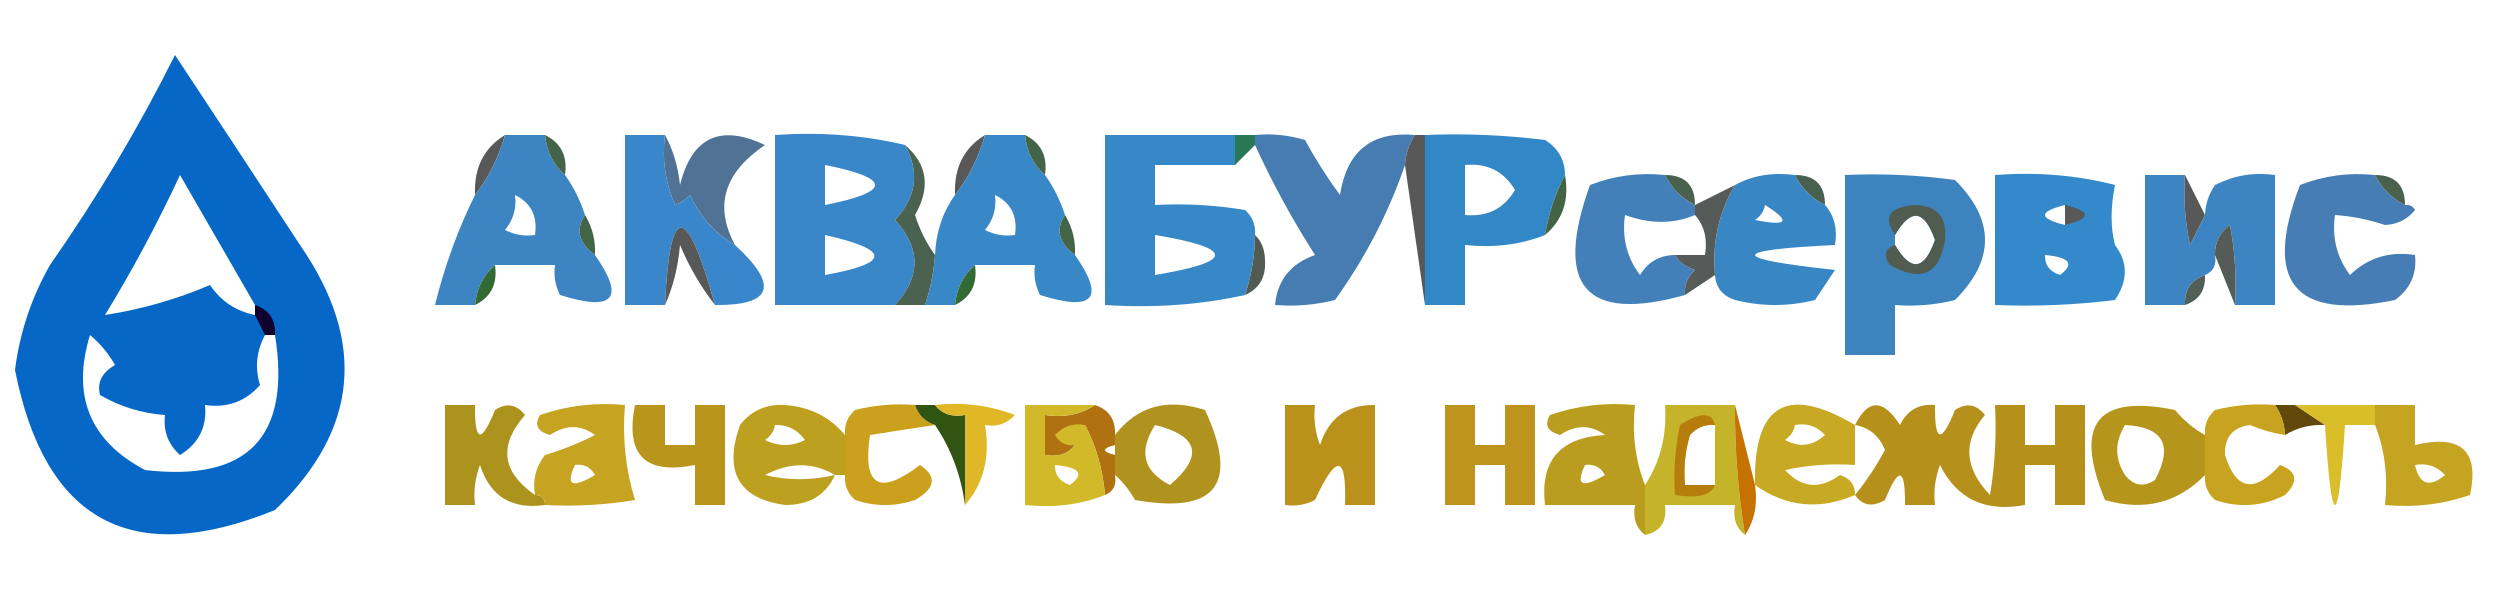 <?xml version="1.0" encoding="UTF-8"?>
<!DOCTYPE svg PUBLIC "-//W3C//DTD SVG 1.1//EN" "http://www.w3.org/Graphics/SVG/1.1/DTD/svg11.dtd">
<svg xmlns="http://www.w3.org/2000/svg" version="1.1" width="250px" height="60px" style="shape-rendering:geometricPrecision; text-rendering:geometricPrecision; image-rendering:optimizeQuality; fill-rule:evenodd; clip-rule:evenodd" xmlns:xlink="http://www.w3.org/1999/xlink">
<g><path style="opacity:1" fill="#0667c6" d="M 17.5,5.5 C 21.643,11.768 25.81,18.102 30,24.5C 36.685,34.164 35.852,42.997 27.5,51C 13.163,56.832 4.497,52.165 1.5,37C 1.975,33.263 3.142,29.763 5,26.5C 9.682,19.803 13.848,12.803 17.5,5.5 Z M 25.5,30.5 C 25.5,30.833 25.5,31.167 25.5,31.5C 23.591,31.117 22.091,30.117 21,28.5C 17.636,29.94 14.136,30.94 10.5,31.5C 13.229,27.046 15.729,22.38 18,17.5C 20.512,21.861 23.012,26.194 25.5,30.5 Z M 26.5,33.5 C 26.833,33.5 27.167,33.5 27.5,33.5C 29.125,43.708 24.792,48.208 14.5,47C 8.975,44.081 7.142,39.581 9,33.5C 10.022,34.354 10.855,35.354 11.5,36.5C 10.189,37.258 9.689,38.258 10,39.5C 12.007,40.669 14.173,41.335 16.5,41.5C 16.312,43.103 16.812,44.437 18,45.5C 19.883,44.347 20.716,42.681 20.5,40.5C 22.722,40.822 24.556,40.155 26,38.5C 25.474,36.773 25.641,35.106 26.5,33.5 Z"/></g>
<g><path style="opacity:1" fill="#585858" d="M 50.5,13.5 C 49.87,15.75 48.87,17.75 47.5,19.5C 47.386,16.784 48.386,14.784 50.5,13.5 Z"/></g>
<g><path style="opacity:1" fill="#3c85c2" d="M 50.5,13.5 C 51.833,13.5 53.167,13.5 54.5,13.5C 54.66,15.153 55.326,16.486 56.5,17.5C 57.345,18.672 58.011,20.005 58.5,21.5C 57.529,22.962 57.862,24.295 59.5,25.5C 62.551,29.862 61.384,31.196 56,29.5C 55.517,28.552 55.35,27.552 55.5,26.5C 53.5,26.5 51.5,26.5 49.5,26.5C 48.326,27.514 47.66,28.847 47.5,30.5C 46.167,30.5 44.833,30.5 43.5,30.5C 44.459,26.617 45.792,22.95 47.5,19.5C 48.87,17.75 49.87,15.75 50.5,13.5 Z M 51.5,19.5 C 53.104,20.287 53.771,21.62 53.5,23.5C 52.448,23.649 51.448,23.483 50.5,23C 51.337,21.989 51.67,20.822 51.5,19.5 Z"/></g>
<g><path style="opacity:1" fill="#3986ca" d="M 66.5,13.5 C 66.192,15.924 66.526,18.257 67.5,20.5C 68.086,20.291 68.586,19.957 69,19.5C 69.996,21.66 71.496,23.327 73.5,24.5C 77.925,28.558 77.259,30.558 71.5,30.5C 68.64,20.204 66.974,20.204 66.5,30.5C 65.167,30.5 63.833,30.5 62.5,30.5C 62.5,24.833 62.5,19.167 62.5,13.5C 63.833,13.5 65.167,13.5 66.5,13.5 Z"/></g>
<g><path style="opacity:1" fill="#4f7295" d="M 66.5,13.5 C 67.302,14.952 67.802,16.618 68,18.5C 69.185,13.716 72.018,12.382 76.5,14.5C 72.393,17.274 71.393,20.607 73.5,24.5C 71.496,23.327 69.996,21.66 69,19.5C 68.586,19.957 68.086,20.291 67.5,20.5C 66.526,18.257 66.192,15.924 66.5,13.5 Z"/></g>
<g><path style="opacity:1" fill="#3986c9" d="M 90.5,14.5 C 91.99,17.212 91.656,19.712 89.5,22C 92.101,24.829 92.101,27.663 89.5,30.5C 85.5,30.5 81.5,30.5 77.5,30.5C 77.5,24.833 77.5,19.167 77.5,13.5C 82.032,13.182 86.366,13.515 90.5,14.5 Z M 82.5,16.5 C 89.167,17.833 89.167,19.167 82.5,20.5C 82.5,19.167 82.5,17.833 82.5,16.5 Z M 82.5,23.5 C 89.085,24.985 89.085,26.318 82.5,27.5C 82.5,26.167 82.5,24.833 82.5,23.5 Z"/></g>
<g><path style="opacity:1" fill="#585858" d="M 98.5,13.5 C 97.87,15.75 96.87,17.75 95.5,19.5C 95.386,16.784 96.386,14.784 98.5,13.5 Z"/></g>
<g><path style="opacity:1" fill="#3887c6" d="M 98.5,13.5 C 99.833,13.5 101.167,13.5 102.5,13.5C 102.66,15.153 103.326,16.486 104.5,17.5C 105.345,18.672 106.011,20.005 106.5,21.5C 105.529,22.962 105.862,24.295 107.5,25.5C 110.551,29.862 109.384,31.196 104,29.5C 103.517,28.552 103.351,27.552 103.5,26.5C 101.5,26.5 99.5,26.5 97.5,26.5C 96.326,27.514 95.66,28.847 95.5,30.5C 94.5,30.5 93.5,30.5 92.5,30.5C 93.038,28.883 93.371,27.216 93.5,25.5C 93.595,23.214 94.262,21.214 95.5,19.5C 96.87,17.75 97.87,15.75 98.5,13.5 Z M 99.5,19.5 C 101.104,20.287 101.771,21.62 101.5,23.5C 100.448,23.649 99.448,23.483 98.5,23C 99.337,21.989 99.67,20.822 99.5,19.5 Z"/></g>
<g><path style="opacity:1" fill="#3788c6" d="M 123.5,13.5 C 123.5,14.5 123.5,15.5 123.5,16.5C 120.833,16.5 118.167,16.5 115.5,16.5C 115.5,17.833 115.5,19.167 115.5,20.5C 118.518,20.335 121.518,20.502 124.5,21C 125.252,21.671 125.586,22.504 125.5,23.5C 125.483,25.565 125.15,27.565 124.5,29.5C 120.03,30.486 115.363,30.82 110.5,30.5C 110.5,24.833 110.5,19.167 110.5,13.5C 114.833,13.5 119.167,13.5 123.5,13.5 Z M 115.5,23.5 C 123.5,24.833 123.5,26.167 115.5,27.5C 115.5,26.167 115.5,24.833 115.5,23.5 Z"/></g>
<g><path style="opacity:1" fill="#287855" d="M 123.5,13.5 C 124.167,13.5 124.833,13.5 125.5,13.5C 125.5,13.833 125.5,14.167 125.5,14.5C 124.833,15.167 124.167,15.833 123.5,16.5C 123.5,15.5 123.5,14.5 123.5,13.5 Z"/></g>
<g><path style="opacity:1" fill="#467cb2" d="M 125.5,13.5 C 127.199,13.34 128.866,13.507 130.5,14C 131.542,15.918 132.708,17.751 134,19.5C 134.675,15.102 137.175,13.102 141.5,13.5C 140.89,14.391 140.557,15.391 140.5,16.5C 138.83,21.339 136.497,25.839 133.5,30C 131.527,30.495 129.527,30.662 127.5,30.5C 127.736,28.027 129.069,26.36 131.5,25.5C 129.221,21.939 127.221,18.273 125.5,14.5C 125.5,14.167 125.5,13.833 125.5,13.5 Z"/></g>
<g><path style="opacity:1" fill="#575857" d="M 141.5,13.5 C 141.833,13.5 142.167,13.5 142.5,13.5C 142.5,19.167 142.5,24.833 142.5,30.5C 141.833,25.833 141.167,21.167 140.5,16.5C 140.557,15.391 140.89,14.391 141.5,13.5 Z"/></g>
<g><path style="opacity:1" fill="#3288c6" d="M 142.5,13.5 C 146.514,13.335 150.514,13.501 154.5,14C 155.823,14.816 156.489,15.983 156.5,17.5C 155.542,19.302 154.875,21.302 154.5,23.5C 152.052,24.473 149.385,24.806 146.5,24.5C 146.5,26.5 146.5,28.5 146.5,30.5C 145.167,30.5 143.833,30.5 142.5,30.5C 142.5,24.833 142.5,19.167 142.5,13.5 Z M 146.5,16.5 C 148.714,16.291 150.381,17.124 151.5,19C 150.381,20.876 148.714,21.709 146.5,21.5C 146.5,19.833 146.5,18.167 146.5,16.5 Z"/></g>
<g><path style="opacity:1" fill="#436446" d="M 54.5,13.5 C 56.104,14.287 56.771,15.62 56.5,17.5C 55.326,16.486 54.66,15.153 54.5,13.5 Z"/></g>
<g><path style="opacity:1" fill="#436446" d="M 102.5,13.5 C 104.104,14.287 104.771,15.62 104.5,17.5C 103.326,16.486 102.66,15.153 102.5,13.5 Z"/></g>
<g><path style="opacity:1" fill="#4b6250" d="M 90.5,14.5 C 92.745,16.417 93.079,18.75 91.5,21.5C 91.994,23.026 92.661,24.359 93.5,25.5C 93.371,27.216 93.038,28.883 92.5,30.5C 91.5,30.5 90.5,30.5 89.5,30.5C 92.101,27.663 92.101,24.829 89.5,22C 91.656,19.712 91.99,17.212 90.5,14.5 Z"/></g>
<g><path style="opacity:1" fill="#4380ba" d="M 166.5,17.5 C 167.167,18.833 168.167,19.833 169.5,20.5C 169.5,20.833 169.5,21.167 169.5,21.5C 167.338,22.417 165.005,22.417 162.5,21.5C 162.181,23.75 162.681,25.75 164,27.5C 164.816,26.177 165.983,25.511 167.5,25.5C 167.918,26.222 168.584,26.722 169.5,27C 168.748,27.671 168.414,28.504 168.5,29.5C 158.518,32.291 155.352,28.624 159,18.5C 161.381,17.565 163.881,17.232 166.5,17.5 Z"/></g>
<g><path style="opacity:1" fill="#4a614e" d="M 166.5,17.5 C 168.5,17.5 169.5,18.5 169.5,20.5C 168.167,19.833 167.167,18.833 166.5,17.5 Z"/></g>
<g><path style="opacity:1" fill="#3986c5" d="M 179.5,17.5 C 180.167,18.833 181.167,19.833 182.5,20.5C 183.434,21.568 183.768,22.901 183.5,24.5C 172.853,25.009 172.853,25.842 183.5,27C 182.833,28 182.167,29 181.5,30C 178.833,30.667 176.167,30.667 173.5,30C 172.244,29.583 171.577,28.75 171.5,27.5C 171.207,24.246 171.874,21.246 173.5,18.5C 175.265,17.539 177.265,17.205 179.5,17.5 Z M 176.5,20.5 C 179.137,22.154 178.803,22.654 175.5,22C 176.056,21.617 176.389,21.117 176.5,20.5 Z"/></g>
<g><path style="opacity:1" fill="#4a604f" d="M 179.5,17.5 C 181.5,17.5 182.5,18.5 182.5,20.5C 181.167,19.833 180.167,18.833 179.5,17.5 Z"/></g>
<g><path style="opacity:1" fill="#3d83bd" d="M 184.5,17.5 C 188.182,17.335 191.848,17.501 195.5,18C 199.5,22 199.5,26 195.5,30C 193.527,30.495 191.527,30.662 189.5,30.5C 189.5,32.167 189.5,33.833 189.5,35.5C 187.833,35.5 186.167,35.5 184.5,35.5C 184.5,29.5 184.5,23.5 184.5,17.5 Z M 189.5,24.5 C 189.5,24.167 189.5,23.833 189.5,23.5C 191.088,20.782 192.421,20.948 193.5,24C 192.421,27.052 191.088,27.218 189.5,24.5 Z"/></g>
<g><path style="opacity:1" fill="#3389c9" d="M 211.5,18.5 C 211.046,20.741 211.046,22.741 211.5,24.5C 212.807,26.223 212.807,28.056 211.5,30C 207.514,30.499 203.514,30.666 199.5,30.5C 199.5,26.167 199.5,21.833 199.5,17.5C 203.702,17.183 207.702,17.517 211.5,18.5 Z M 206.5,20.5 C 206.5,21.167 206.5,21.833 206.5,22.5C 203.833,21.833 203.833,21.167 206.5,20.5 Z M 204.5,25.5 C 206.983,25.73 207.483,26.397 206,27.5C 204.97,27.164 204.47,26.497 204.5,25.5 Z"/></g>
<g><path style="opacity:1" fill="#3d84c3" d="M 218.5,17.5 C 218.337,19.857 218.503,22.19 219,24.5C 219.513,23.473 220.013,22.473 220.5,21.5C 220.539,20.417 220.873,19.417 221.5,18.5C 223.396,17.534 225.396,17.201 227.5,17.5C 227.5,21.833 227.5,26.167 227.5,30.5C 226.167,30.5 224.833,30.5 223.5,30.5C 223.664,27.813 223.497,25.146 223,22.5C 221.961,23.244 221.461,24.244 221.5,25.5C 221.672,26.492 221.338,27.158 220.5,27.5C 219.094,27.973 218.427,28.973 218.5,30.5C 217.167,30.5 215.833,30.5 214.5,30.5C 214.5,26.167 214.5,21.833 214.5,17.5C 215.833,17.5 217.167,17.5 218.5,17.5 Z"/></g>
<g><path style="opacity:1" fill="#575857" d="M 218.5,17.5 C 219.167,18.833 219.833,20.167 220.5,21.5C 220.013,22.473 219.513,23.473 219,24.5C 218.503,22.19 218.337,19.857 218.5,17.5 Z"/></g>
<g><path style="opacity:1" fill="#467db4" d="M 237.5,17.5 C 238.167,18.833 239.167,19.833 240.5,20.5C 240.938,20.435 241.272,20.601 241.5,21C 240.737,21.944 239.737,22.444 238.5,22.5C 236.865,21.954 235.199,21.62 233.5,21.5C 233.181,23.75 233.681,25.75 235,27.5C 236.789,25.771 238.956,25.104 241.5,25.5C 241.703,27.39 241.037,28.89 239.5,30C 229.433,32.062 226.266,28.228 230,18.5C 232.381,17.565 234.881,17.232 237.5,17.5 Z"/></g>
<g><path style="opacity:1" fill="#4a614e" d="M 237.5,17.5 C 239.5,17.5 240.5,18.5 240.5,20.5C 239.167,19.833 238.167,18.833 237.5,17.5 Z"/></g>
<g><path style="opacity:1" fill="#446344" d="M 156.5,17.5 C 156.946,20.01 156.28,22.01 154.5,23.5C 154.875,21.302 155.542,19.302 156.5,17.5 Z"/></g>
<g><path style="opacity:1" fill="#565a58" d="M 173.5,18.5 C 171.874,21.246 171.207,24.246 171.5,27.5C 170.5,28.167 169.5,28.833 168.5,29.5C 168.414,28.504 168.748,27.671 169.5,27C 168.584,26.722 167.918,26.222 167.5,25.5C 168.5,25.5 169.5,25.5 170.5,25.5C 170.768,23.901 170.434,22.568 169.5,21.5C 169.5,21.167 169.5,20.833 169.5,20.5C 170.833,19.833 172.167,19.167 173.5,18.5 Z"/></g>
<g><path style="opacity:1" fill="#505c50" d="M 189.5,24.5 C 191.088,27.218 192.421,27.052 193.5,24C 192.421,20.948 191.088,20.782 189.5,23.5C 188.26,21.686 188.927,20.686 191.5,20.5C 193.739,20.574 194.739,21.741 194.5,24C 193.944,27.439 192.111,28.272 189,26.5C 188.308,25.563 188.475,24.897 189.5,24.5 Z"/></g>
<g><path style="opacity:1" fill="#575857" d="M 206.5,20.5 C 209.167,21.167 209.167,21.833 206.5,22.5C 206.5,21.833 206.5,21.167 206.5,20.5 Z"/></g>
<g><path style="opacity:1" fill="#4e5c49" d="M 211.5,18.5 C 212.742,20.389 212.742,22.389 211.5,24.5C 212.742,22.389 212.742,20.389 211.5,18.5 Z"/></g>
<g><path style="opacity:1" fill="#436446" d="M 58.5,21.5 C 59.234,22.708 59.567,24.041 59.5,25.5C 57.862,24.295 57.529,22.962 58.5,21.5 Z"/></g>
<g><path style="opacity:1" fill="#585858" d="M 71.5,30.5 C 70.108,28.727 68.941,26.727 68,24.5C 67.809,26.708 67.309,28.708 66.5,30.5C 66.974,20.204 68.64,20.204 71.5,30.5 Z"/></g>
<g><path style="opacity:1" fill="#436446" d="M 106.5,21.5 C 107.234,22.708 107.567,24.041 107.5,25.5C 105.862,24.295 105.529,22.962 106.5,21.5 Z"/></g>
<g><path style="opacity:1" fill="#555c58" d="M 223.5,30.5 C 222.833,28.833 222.167,27.167 221.5,25.5C 221.461,24.244 221.961,23.244 223,22.5C 223.497,25.146 223.664,27.813 223.5,30.5 Z"/></g>
<g><path style="opacity:1" fill="#525b52" d="M 125.5,23.5 C 126.139,24.097 126.472,24.93 126.5,26C 126.613,27.699 125.947,28.866 124.5,29.5C 125.15,27.565 125.483,25.565 125.5,23.5 Z"/></g>
<g><path style="opacity:1" fill="#506057" d="M 220.5,27.5 C 220.573,29.027 219.906,30.027 218.5,30.5C 218.427,28.973 219.094,27.973 220.5,27.5 Z"/></g>
<g><path style="opacity:1" fill="#336932" d="M 49.5,26.5 C 49.771,28.38 49.104,29.713 47.5,30.5C 47.66,28.847 48.326,27.514 49.5,26.5 Z"/></g>
<g><path style="opacity:1" fill="#336932" d="M 97.5,26.5 C 97.771,28.38 97.104,29.713 95.5,30.5C 95.66,28.847 96.326,27.514 97.5,26.5 Z"/></g>
<g><path style="opacity:1" fill="#10012f" d="M 25.5,30.5 C 26.906,30.973 27.573,31.973 27.5,33.5C 27.167,33.5 26.833,33.5 26.5,33.5C 26.167,32.833 25.833,32.167 25.5,31.5C 25.5,31.167 25.5,30.833 25.5,30.5 Z"/></g>
<g><path style="opacity:1" fill="#ac931d" d="M 53.5,49.5 C 54.167,49.5 54.5,49.833 54.5,50.5C 51.167,50.973 49,49.64 48,46.5C 47.51,47.793 47.343,49.127 47.5,50.5C 46.5,50.5 45.5,50.5 44.5,50.5C 44.5,47.167 44.5,43.833 44.5,40.5C 45.5,40.5 46.5,40.5 47.5,40.5C 47.459,44.243 48.126,44.41 49.5,41C 50.635,40.251 51.635,40.417 52.5,41.5C 49.842,44.53 50.175,47.197 53.5,49.5 Z"/></g>
<g><path style="opacity:1" fill="#c5b42a" d="M 173.5,40.5 C 173.467,44.869 173.8,49.202 174.5,53.5C 173.596,52.791 173.263,51.791 173.5,50.5C 171.167,50.5 168.833,50.5 166.5,50.5C 166.715,52.179 166.048,53.179 164.5,53.5C 164.5,51.833 164.5,50.167 164.5,48.5C 166.04,46.162 166.706,43.495 166.5,40.5C 168.833,40.5 171.167,40.5 173.5,40.5 Z M 171.5,42.5 C 171.5,44.5 171.5,46.5 171.5,48.5C 170.5,48.5 169.5,48.5 168.5,48.5C 168.34,46.801 168.506,45.134 169,43.5C 169.671,42.748 170.504,42.414 171.5,42.5 Z"/></g>
<g><path style="opacity:1" fill="#c67200" d="M 173.5,40.5 C 174.167,43.167 174.833,45.833 175.5,48.5C 175.784,50.415 175.451,52.081 174.5,53.5C 173.8,49.202 173.467,44.869 173.5,40.5 Z"/></g>
<g><path style="opacity:1" fill="#60490b" d="M 227.5,40.5 C 228.167,40.5 228.833,40.5 229.5,40.5C 230.5,41.167 231.5,41.833 232.5,42.5C 231.041,42.433 229.708,42.766 228.5,43.5C 228.443,42.391 228.11,41.391 227.5,40.5 Z"/></g>
<g><path style="opacity:1" fill="#caa01d" d="M 91.5,40.5 C 91.833,41.5 92.5,42.167 93.5,42.5C 91.434,42.805 89.267,43.139 87,43.5C 86.233,48.616 87.899,49.616 92,46.5C 93.726,47.648 93.559,48.815 91.5,50C 89.5,50.667 87.5,50.667 85.5,50C 84.748,49.329 84.414,48.496 84.5,47.5C 84.5,46.167 84.5,44.833 84.5,43.5C 84.414,42.504 84.748,41.671 85.5,41C 87.473,40.505 89.473,40.338 91.5,40.5 Z"/></g>
<g><path style="opacity:1" fill="#b07110" d="M 109.5,40.5 C 110.906,40.973 111.573,41.973 111.5,43.5C 111.5,43.833 111.5,44.167 111.5,44.5C 110.167,44.833 110.167,45.167 111.5,45.5C 111.5,46.167 111.5,46.833 111.5,47.5C 111.672,48.492 111.338,49.158 110.5,49.5C 110.279,46.933 109.612,44.599 108.5,42.5C 107.325,42.281 106.325,42.614 105.5,43.5C 105.957,44.297 106.624,44.631 107.5,44.5C 106.791,45.404 105.791,45.737 104.5,45.5C 104.5,44.167 104.5,42.833 104.5,41.5C 106.415,41.785 108.081,41.451 109.5,40.5 Z M 108.5,42.5 C 108.672,43.492 108.338,44.158 107.5,44.5C 106.624,44.631 105.957,44.297 105.5,43.5C 106.325,42.614 107.325,42.281 108.5,42.5 Z"/></g>
<g><path style="opacity:1" fill="#b5951c" d="M 220.5,43.5 C 220.5,44.833 220.5,46.167 220.5,47.5C 217.754,50.305 214.421,51.139 210.5,50C 207.357,42.399 209.691,39.399 217.5,41C 218.373,42.045 219.373,42.878 220.5,43.5 Z M 212.5,42.5 C 216.35,42.701 217.35,44.534 215.5,48C 214.365,48.749 213.365,48.583 212.5,47.5C 211.465,45.872 211.465,44.205 212.5,42.5 Z"/></g>
<g><path style="opacity:1" fill="#c8a31f" d="M 227.5,40.5 C 228.11,41.391 228.443,42.391 228.5,43.5C 227.305,43.322 226.138,42.989 225,42.5C 223.268,42.734 222.434,43.734 222.5,45.5C 223.591,49.022 225.424,49.355 228,46.5C 229.713,47.137 229.879,48.137 228.5,49.5C 226.235,50.647 223.902,50.814 221.5,50C 220.748,49.329 220.414,48.496 220.5,47.5C 220.5,46.167 220.5,44.833 220.5,43.5C 220.414,42.504 220.748,41.671 221.5,41C 223.473,40.505 225.473,40.338 227.5,40.5 Z"/></g>
<g><path style="opacity:1" fill="#305412" d="M 91.5,40.5 C 92.167,40.5 92.833,40.5 93.5,40.5C 94.209,41.404 95.209,41.737 96.5,41.5C 96.5,44.5 96.5,47.5 96.5,50.5C 96.098,47.523 95.098,44.857 93.5,42.5C 92.5,42.167 91.833,41.5 91.5,40.5 Z"/></g>
<g><path style="opacity:1" fill="#e0b827" d="M 93.5,40.5 C 96.247,40.187 98.913,40.52 101.5,41.5C 100.675,42.386 99.675,42.719 98.5,42.5C 99.036,45.698 98.369,48.365 96.5,50.5C 96.5,47.5 96.5,44.5 96.5,41.5C 95.209,41.737 94.209,41.404 93.5,40.5 Z"/></g>
<g><path style="opacity:1" fill="#d9be29" d="M 229.5,40.5 C 232.167,40.5 234.833,40.5 237.5,40.5C 237.5,41.167 237.5,41.833 237.5,42.5C 236.5,42.5 235.5,42.5 234.5,42.5C 233.833,53.167 233.167,53.167 232.5,42.5C 231.5,41.833 230.5,41.167 229.5,40.5 Z"/></g>
<g><path style="opacity:1" fill="#b67d0d" d="M 171.5,42.5 C 170.504,42.414 169.671,42.748 169,43.5C 168.506,45.134 168.34,46.801 168.5,48.5C 169.5,48.5 170.5,48.5 171.5,48.5C 171.101,49.521 169.767,49.855 167.5,49.5C 167.337,47.143 167.503,44.81 168,42.5C 170.027,41.186 171.193,41.186 171.5,42.5 Z"/></g>
<g><path style="opacity:1" fill="#c8a923" d="M 185.5,42.5 C 185.5,43.833 185.5,45.167 185.5,46.5C 183.143,46.337 180.81,46.503 178.5,47C 180.138,48.801 181.972,48.968 184,47.5C 185.03,47.836 185.53,48.503 185.5,49.5C 181.937,51.037 178.603,50.704 175.5,48.5C 175.327,40.446 178.66,38.446 185.5,42.5 Z M 179.5,42.5 C 180.675,42.281 181.675,42.614 182.5,43.5C 181.277,44.614 179.944,44.781 178.5,44C 179.056,43.617 179.389,43.117 179.5,42.5 Z"/></g>
<g><path style="opacity:1" fill="#b9961b" d="M 63.5,40.5 C 64.5,40.5 65.5,40.5 66.5,40.5C 66.5,41.833 66.5,43.167 66.5,44.5C 67.5,44.5 68.5,44.5 69.5,44.5C 69.5,43.167 69.5,41.833 69.5,40.5C 70.5,40.5 71.5,40.5 72.5,40.5C 72.5,43.833 72.5,47.167 72.5,50.5C 71.5,50.5 70.5,50.5 69.5,50.5C 69.5,49.167 69.5,47.833 69.5,46.5C 64.5,47.5 62.5,45.5 63.5,40.5 Z"/></g>
<g><path style="opacity:1" fill="#be931e" d="M 144.5,40.5 C 145.5,40.5 146.5,40.5 147.5,40.5C 147.5,41.833 147.5,43.167 147.5,44.5C 148.5,44.5 149.5,44.5 150.5,44.5C 150.5,43.167 150.5,41.833 150.5,40.5C 151.5,40.5 152.5,40.5 153.5,40.5C 153.5,43.833 153.5,47.167 153.5,50.5C 152.5,50.5 151.5,50.5 150.5,50.5C 150.5,49.167 150.5,47.833 150.5,46.5C 149.5,46.5 148.5,46.5 147.5,46.5C 147.5,47.833 147.5,49.167 147.5,50.5C 146.5,50.5 145.5,50.5 144.5,50.5C 144.5,47.167 144.5,43.833 144.5,40.5 Z"/></g>
<g><path style="opacity:1" fill="#b5911c" d="M 185.5,49.5 C 186.601,48.152 187.601,46.652 188.5,45C 187.922,43.583 186.922,42.75 185.5,42.5C 186.811,39.867 188.311,39.867 190,42.5C 190.71,41.027 191.876,40.36 193.5,40.5C 193.459,44.243 194.126,44.41 195.5,41C 196.635,40.251 197.635,40.417 198.5,41.5C 196.252,44.126 196.419,46.792 199,49.5C 199.498,46.518 199.665,43.518 199.5,40.5C 200.5,40.5 201.5,40.5 202.5,40.5C 202.5,41.833 202.5,43.167 202.5,44.5C 203.5,44.5 204.5,44.5 205.5,44.5C 205.5,43.167 205.5,41.833 205.5,40.5C 206.5,40.5 207.5,40.5 208.5,40.5C 208.5,43.833 208.5,47.167 208.5,50.5C 207.5,50.5 206.5,50.5 205.5,50.5C 205.5,49.167 205.5,47.833 205.5,46.5C 204.5,46.5 203.5,46.5 202.5,46.5C 202.5,47.833 202.5,49.167 202.5,50.5C 198.529,51.242 195.696,49.909 194,46.5C 193.51,47.793 193.343,49.127 193.5,50.5C 192.5,50.5 191.5,50.5 190.5,50.5C 190.541,46.757 189.874,46.59 188.5,50C 187.251,50.74 186.251,50.574 185.5,49.5 Z"/></g>
<g><path style="opacity:1" fill="#d1b929" d="M 109.5,40.5 C 108.081,41.451 106.415,41.785 104.5,41.5C 104.5,42.833 104.5,44.167 104.5,45.5C 105.791,45.737 106.791,45.404 107.5,44.5C 108.338,44.158 108.672,43.492 108.5,42.5C 109.612,44.599 110.279,46.933 110.5,49.5C 108.052,50.473 105.385,50.806 102.5,50.5C 102.5,47.167 102.5,43.833 102.5,40.5C 104.833,40.5 107.167,40.5 109.5,40.5 Z M 108.5,42.5 C 108.672,43.492 108.338,44.158 107.5,44.5C 106.624,44.631 105.957,44.297 105.5,43.5C 106.325,42.614 107.325,42.281 108.5,42.5 Z M 105.5,46.5 C 107.983,46.73 108.483,47.397 107,48.5C 105.97,48.164 105.47,47.497 105.5,46.5 Z"/></g>
<g><path style="opacity:1" fill="#c6a320" d="M 54.5,50.5 C 54.5,49.833 54.167,49.5 53.5,49.5C 53.238,48.022 53.571,46.689 54.5,45.5C 56.225,44.985 57.892,44.318 59.5,43.5C 58.078,42.453 56.578,42.453 55,43.5C 53.742,43.15 53.409,42.483 54,41.5C 56.719,40.556 59.553,40.223 62.5,40.5C 62.216,43.777 62.55,46.943 63.5,50C 60.518,50.498 57.518,50.665 54.5,50.5 Z M 57.5,46.5 C 58.376,46.369 59.043,46.703 59.5,47.5C 57.192,48.873 56.525,48.54 57.5,46.5 Z"/></g>
<g><path style="opacity:1" fill="#ba911a" d="M 128.5,40.5 C 129.5,40.5 130.5,40.5 131.5,40.5C 131.343,41.873 131.51,43.207 132,44.5C 132.875,41.785 134.708,40.452 137.5,40.5C 137.5,43.833 137.5,47.167 137.5,50.5C 136.5,50.5 135.5,50.5 134.5,50.5C 134.668,45.468 133.668,45.301 131.5,50C 130.552,50.483 129.552,50.65 128.5,50.5C 128.5,47.167 128.5,43.833 128.5,40.5 Z"/></g>
<g><path style="opacity:1" fill="#b0931e" d="M 111.5,47.5 C 111.5,46.833 111.5,46.167 111.5,45.5C 111.5,45.167 111.5,44.833 111.5,44.5C 111.5,44.167 111.5,43.833 111.5,43.5C 113.718,40.613 116.718,39.779 120.5,41C 123.945,48.437 121.611,51.437 113.5,50C 112.934,49.005 112.267,48.172 111.5,47.5 Z M 115.5,42.5 C 119.882,43.587 120.382,45.587 117,48.5C 114.327,47.142 113.827,45.142 115.5,42.5 Z"/></g>
<g><path style="opacity:1" fill="#ba9c1f" d="M 164.5,48.5 C 164.5,50.167 164.5,51.833 164.5,53.5C 163.596,52.791 163.263,51.791 163.5,50.5C 160.5,50.5 157.5,50.5 154.5,50.5C 153.987,46.077 155.987,43.743 160.5,43.5C 159.078,42.453 157.578,42.453 156,43.5C 154.743,43.15 154.409,42.483 155,41.5C 157.719,40.556 160.552,40.223 163.5,40.5C 163.194,43.385 163.527,46.052 164.5,48.5 Z M 158.5,46.5 C 159.376,46.369 160.043,46.703 160.5,47.5C 158.192,48.873 157.525,48.54 158.5,46.5 Z"/></g>
<g><path style="opacity:1" fill="#bea020" d="M 84.5,43.5 C 84.5,44.833 84.5,46.167 84.5,47.5C 84.167,47.5 83.833,47.5 83.5,47.5C 82.583,49.511 80.917,50.511 78.5,50.5C 73.848,49.844 72.348,47.177 74,42.5C 75.126,41.056 76.626,40.39 78.5,40.5C 80.996,40.697 82.996,41.697 84.5,43.5 Z M 83.5,47.5 C 81.051,48.057 78.718,48.057 76.5,47.5C 78.973,46.203 81.307,46.203 83.5,47.5 Z M 77.5,42.5 C 78.756,42.461 79.756,42.961 80.5,44C 79.167,44.667 77.833,44.667 76.5,44C 77.056,43.617 77.389,43.117 77.5,42.5 Z"/></g>
<g><path style="opacity:1" fill="#c4a421" d="M 237.5,40.5 C 238.833,40.5 240.167,40.5 241.5,40.5C 241.5,41.833 241.5,43.167 241.5,44.5C 246.123,43.408 247.956,45.075 247,49.5C 244.281,50.444 241.448,50.777 238.5,50.5C 238.806,47.615 238.473,44.948 237.5,42.5C 237.5,41.833 237.5,41.167 237.5,40.5 Z M 241.5,46.5 C 242.675,46.281 243.675,46.614 244.5,47.5C 242.948,48.798 241.948,48.465 241.5,46.5 Z"/></g>
</svg>
